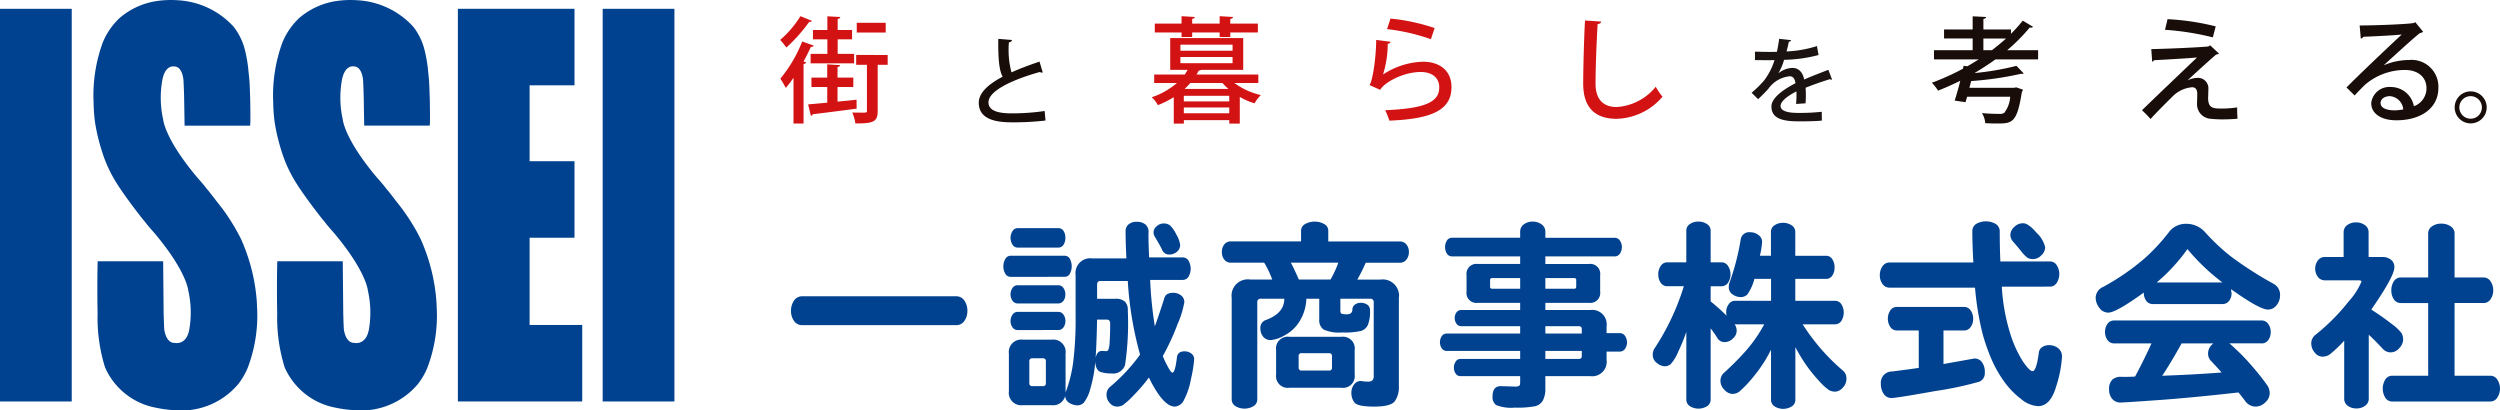 <?xml version="1.0" encoding="UTF-8"?> <svg xmlns="http://www.w3.org/2000/svg" xmlns:xlink="http://www.w3.org/1999/xlink" width="312.249" height="51.243" viewBox="0 0 312.249 51.243"><defs><clipPath id="clip-path"><rect id="長方形_2136" data-name="長方形 2136" width="312.249" height="51.243" fill="none"></rect></clipPath></defs><g id="グループ_4203" data-name="グループ 4203" transform="translate(0 0)"><g id="グループ_3900" data-name="グループ 3900" transform="translate(0 0)" clip-path="url(#clip-path)"><path id="パス_3444" data-name="パス 3444" d="M74.311,2.045a.322.322,0,0,1-.344.114,20.367,20.367,0,0,1-2.857,3.215,12.221,12.221,0,0,0-.772-.957,12.566,12.566,0,0,0,2.528-2.958ZM72,9.147a11.974,11.974,0,0,1-.971,1.272,10.879,10.879,0,0,0-.672-1.157,16.968,16.968,0,0,0,2.729-4.644l1.442.514c-.042.115-.17.172-.356.157-.272.6-.586,1.215-.916,1.83l.316.1c-.015.1-.115.186-.316.215v7.43H72Zm7.875,2.744.014,1.115c-2.03.27-4.158.543-5.488.7a.261.261,0,0,1-.229.2l-.344-1.43c.658-.057,1.487-.129,2.387-.215V10.3H74.239V9.133h1.973V7.474l1.614.1c-.014.114-.1.2-.328.229V9.133H79.47V10.3H77.5v1.829Zm-3.645-5.73V4.346h-1.8V3.188h1.8V1.473l1.615.086c-.015.129-.1.2-.328.244V3.188h1.8V4.346h-1.8V6.161H79.57V7.347H74.139V6.161Zm7.532.143V7.533H82.514v5.759c0,1.315-.472,1.586-2.787,1.557a5.56,5.56,0,0,0-.385-1.358c.5.014.971.014,1.287.014.47,0,.542,0,.542-.242V7.533H79.828V6.3Zm-.244-2.8H79.9V2.287h3.614Z" transform="translate(27.108 0.563)" fill="#d31213"></path><path id="パス_3445" data-name="パス 3445" d="M96.234,7.7a.341.341,0,0,1-.105.011.525.525,0,0,1-.27-.071c-3.522.989-6.419,2.379-6.406,3.8.011,1,1.1,1.365,2.884,1.365a28.025,28.025,0,0,0,4.133-.294l.107,1.189a34.348,34.348,0,0,1-4.286.224c-2.285,0-4.027-.553-4.05-2.413-.012-1.261,1.176-2.332,2.979-3.286-.425-.788-.565-2.131-.543-4.721l1.708.141c-.024.154-.13.259-.377.283a10.825,10.825,0,0,0,.319,3.757c1.047-.472,2.248-.919,3.5-1.344Z" transform="translate(34.007 1.353)" fill="#180d09"></path><path id="パス_3446" data-name="パス 3446" d="M117.148,9.8h-3a9.154,9.154,0,0,0,3.317,1.514,4.523,4.523,0,0,0-.787,1.029,8.347,8.347,0,0,1-1.844-.8v3.33h-1.313v-.429h-5.673v.429h-1.259v-3.3a12.761,12.761,0,0,1-1.987,1,3.463,3.463,0,0,0-.77-.986A9.4,9.4,0,0,0,106.987,9.8h-2.844V8.748h3.817a6.828,6.828,0,0,0,.356-.586h-2.172V4.188h9.119V8.162h-5.274a.478.478,0,0,1-.285.1c-.086.157-.172.328-.272.486h7.717Zm-9.588-5.744V3.489h-3.344v-1.1h3.344V1.459l1.657.1c-.014.129-.115.2-.328.229v.6h3.43V1.459l1.672.1c-.015.129-.115.2-.344.244v.585h3.444v1.1h-3.444v.572h-1.329V3.489h-3.43v.572Zm-.143,1.714h6.516V5.017h-6.516Zm0,1.557h6.516V6.56h-6.516Zm6.1,4.073h-5.673v.7h5.673Zm-5.673,2.186h5.672v-.729h-5.672Zm.813-3.786a8.541,8.541,0,0,1-.715.743h5.472a5.955,5.955,0,0,1-.741-.743Z" transform="translate(40.015 0.563)" fill="#d31213"></path><path id="パス_3447" data-name="パス 3447" d="M126.118,4.576a.407.407,0,0,1-.37.244,13.116,13.116,0,0,1-.586,3.829h.014a9.534,9.534,0,0,1,4.974-1.586c2.114,0,3.573,1.143,3.558,3.2-.028,2.686-2.143,3.943-7.76,4.158a10.174,10.174,0,0,0-.515-1.3c4.86-.215,6.732-.959,6.747-2.83.012-1.186-.844-1.944-2.315-1.944-2.23,0-4.588,1.344-5.059,2.229l-1.342-.6c.3-.256.813-2.929.842-5.63Zm-.028-2.9a24.142,24.142,0,0,1,5.515,1.186l-.47,1.387a24.771,24.771,0,0,0-5.475-1.258Z" transform="translate(47.581 0.646)" fill="#d31213"></path><path id="パス_3448" data-name="パス 3448" d="M144.977,1.979c-.029.172-.157.285-.442.314-.115,1.8-.259,5.345-.259,7.445,0,1.987.986,2.915,2.643,2.915a6.807,6.807,0,0,0,4.874-2.53,9.041,9.041,0,0,0,.842,1.244,7.784,7.784,0,0,1-5.729,2.758c-2.9,0-4.173-1.629-4.173-4.388,0-1.858.114-6.144.229-7.888Z" transform="translate(55.008 0.714)" fill="#d31213"></path><path id="パス_3449" data-name="パス 3449" d="M167.965,8.587a.158.158,0,0,1-.071.011.4.4,0,0,1-.2-.058c-.884.27-2.109.694-3.04,1.071.025.259.036.554.036.882s-.011.672-.036,1.061l-1.189.082a11.866,11.866,0,0,0,.047-1.565c-1.107.553-1.978,1.236-1.978,1.812s.731.871,2.2.871a25.853,25.853,0,0,0,2.943-.141l.012,1.1c-.659.071-1.685.094-2.968.094-2.26,0-3.332-.518-3.332-1.861,0-.989,1.3-2.025,3-2.9-.058-.529-.294-.871-.707-.871a3.716,3.716,0,0,0-2.684,1.578c-.308.342-.754.8-1.272,1.284l-.813-.8A13.717,13.717,0,0,0,159.475,8.7a8.113,8.113,0,0,0,1.3-2.544l-.542.011c-.471,0-1.306,0-1.9-.011V5.1c.694.024,1.529.036,2.025.036l.718-.012c.105-.506.2-1,.281-1.625l1.485.165c-.024.118-.13.188-.283.212-.083.424-.176.812-.283,1.2a14.44,14.44,0,0,0,3.8-.672l.2,1.119a18.077,18.077,0,0,1-4.309.6,6.757,6.757,0,0,1-.707,1.671h.012a2.938,2.938,0,0,1,1.753-.659c.731,0,1.284.518,1.449,1.449.955-.424,2.12-.86,3.027-1.214Z" transform="translate(60.861 1.349)" fill="#1a1311"></path><path id="パス_3450" data-name="パス 3450" d="M187.434,6.855H182.1c-.828.6-1.7,1.158-2.585,1.687v.014a34.283,34.283,0,0,0,5.217-.9l.9.943a.227.227,0,0,1-.172.057.413.413,0,0,1-.129-.014,40.967,40.967,0,0,1-6.259.914l-.215.844h5.56l.285-.057.83.285a.73.73,0,0,1-.129.314c-.614,3.915-1.229,3.915-3.186,3.915-.416,0-.887-.014-1.387-.043a2.64,2.64,0,0,0-.414-1.258c.871.086,1.8.1,2.158.1a1.009,1.009,0,0,0,.628-.129,3.6,3.6,0,0,0,.744-2.016h-5.374c-.072.244-.141.471-.2.686l-1.358-.2c.215-.658.471-1.559.7-2.473-.914.443-1.829.858-2.772,1.229a6.862,6.862,0,0,0-.772-.985,31.349,31.349,0,0,0,3.887-1.758l.072-.357.471.057c.471-.272.941-.557,1.415-.858H174.43V5.7h4.829V4.241h-3.572V3.112h3.572V1.469l1.687.086c-.015.129-.115.2-.344.242V3.112h3.443v.543a19.717,19.717,0,0,0,1.474-1.643l1.286.772a.293.293,0,0,1-.258.1.654.654,0,0,1-.157-.014A22.9,22.9,0,0,1,183.576,5.7h3.858ZM180.6,5.7h1.071q.923-.707,1.758-1.457H180.6Z" transform="translate(67.124 0.567)" fill="#180d09"></path><path id="パス_3451" data-name="パス 3451" d="M198.828,9.358a3.016,3.016,0,0,1,1.3-.3,1.3,1.3,0,0,1,1.273,1.416c0,.371-.03.815-.03,1.129,0,1.286.716,1.286,1.7,1.286A12.026,12.026,0,0,0,205,12.745a13.226,13.226,0,0,0,.044,1.414c-.574.057-1.259.086-1.887.086a12.8,12.8,0,0,1-1.43-.072,1.819,1.819,0,0,1-1.743-1.786c0-.344.029-.943.029-1.344,0-.514-.215-.813-.643-.813a3.882,3.882,0,0,0-2.459,1.171c-.77.758-2.286,2.272-2.729,2.8a14.9,14.9,0,0,0-1.072-1.1c1.4-1.372,5.56-5.331,6.874-6.589-.986.1-3.829.258-5.374.344-.069.115-.114.172-.229.172L194.27,5.47c1.971-.042,5.644-.2,7.117-.328L201.631,5l1.1,1.029a.633.633,0,0,1-.357.114c-.9.772-2.43,2.158-3.545,3.2ZM201.958,4a33.912,33.912,0,0,0-5.972-.943l.314-1.329a31.062,31.062,0,0,1,6.017.9Z" transform="translate(74.424 0.666)" fill="#180d09"></path><path id="パス_3452" data-name="パス 3452" d="M216.208,7.383a8.071,8.071,0,0,1,3.128-.657,3.348,3.348,0,0,1,3.687,3.486c0,2.587-2.257,4.044-5.244,4.044-1.858,0-3.143-.8-3.143-2.157a2.271,2.271,0,0,1,2.442-2,2.924,2.924,0,0,1,2.887,2.4,2.374,2.374,0,0,0,1.572-2.257c0-1.387-1.071-2.272-2.686-2.272A7.658,7.658,0,0,0,213.878,9.8c-.371.357-.943.943-1.313,1.358l-1.016-1c1.129-1.172,4.972-4.829,6.9-6.617-.758.1-3.43.229-4.8.285a.451.451,0,0,1-.315.229l-.143-1.643c1.887,0,5.744-.143,6.73-.3L220.137,2l.985,1.2a.832.832,0,0,1-.4.157c-.873.672-3.358,2.972-4.515,4.015Zm1.356,5.63a6.516,6.516,0,0,0,1.072-.115,1.8,1.8,0,0,0-1.686-1.657c-.6,0-1.144.328-1.144.858,0,.729.986.914,1.758.914" transform="translate(81.529 0.769)" fill="#180d09"></path><path id="パス_3453" data-name="パス 3453" d="M225.3,10.237a2,2,0,1,1-2-2,2.007,2.007,0,0,1,2,2m-.6,0a1.408,1.408,0,1,0-1.4,1.414,1.4,1.4,0,0,0,1.4-1.414" transform="translate(85.287 3.175)" fill="#180d09"></path><path id="パス_3454" data-name="パス 3454" d="M72.718,30.315a1.187,1.187,0,0,1-1.035-.536,2.144,2.144,0,0,1-.371-1.252,2.206,2.206,0,0,1,.371-1.266,1.179,1.179,0,0,1,1.035-.549H91.939a1.182,1.182,0,0,1,1.035.549,2.206,2.206,0,0,1,.371,1.266,2.144,2.144,0,0,1-.371,1.252,1.19,1.19,0,0,1-1.035.536Z" transform="translate(27.483 10.295)" fill="#004290"></path><path id="パス_3455" data-name="パス 3455" d="M91.353,26.872a.74.74,0,0,1-.654-.4,1.7,1.7,0,0,1-.241-.907,1.764,1.764,0,0,1,.241-.92.738.738,0,0,1,.654-.409H98.1a.731.731,0,0,1,.664.382,2.008,2.008,0,0,1,0,1.866.73.73,0,0,1-.664.384Zm17.279,12.575a19.8,19.8,0,0,1-1.892,2.211,9.266,9.266,0,0,1-1.367,1.24,1.552,1.552,0,0,1-.768.179,1.172,1.172,0,0,1-.856-.447,1.5,1.5,0,0,1-.407-1.047,1.269,1.269,0,0,1,.485-1.01,22.108,22.108,0,0,0,3.707-3.987,43.685,43.685,0,0,1-1.536-9.2h-3.4c-.291,0-.432.152-.432.46v1.764h2.272a1.713,1.713,0,0,1,1.19.345A1.417,1.417,0,0,1,106,31.038a35.606,35.606,0,0,1-.345,6.851,1.553,1.553,0,0,1-1.674,1.047,4.118,4.118,0,0,1-1.175-.127c-.544-.085-.835-.536-.867-1.355a16.672,16.672,0,0,1-.628,3.425,4.811,4.811,0,0,1-.78,1.675,1.111,1.111,0,0,1-.819.37,2.019,2.019,0,0,1-.97-.281,1.051,1.051,0,0,1-.564-.894,1.548,1.548,0,0,1-1.711,1.15H92.912a1.559,1.559,0,0,1-1.764-1.764V36.482a1.558,1.558,0,0,1,1.764-1.764h3.554a1.557,1.557,0,0,1,1.762,1.764v4.831a16.951,16.951,0,0,0,.946-3.745,43.067,43.067,0,0,0,.306-5.841V26.642a1.842,1.842,0,0,1,2.1-2.071h4.243q-.1-2.045-.1-3.373a1.1,1.1,0,0,1,.373-.881,1.523,1.523,0,0,1,1.034-.32,1.645,1.645,0,0,1,1.072.332,1.216,1.216,0,0,1,.385,1.047q-.027.717.075,3.067h4.194a.835.835,0,0,1,.729.41,1.989,1.989,0,0,1,0,1.992.835.835,0,0,1-.729.41h-4.063a48.114,48.114,0,0,0,.586,5.8q.615-1.712,1.176-3.5.179-.69,1.1-.69a1.561,1.561,0,0,1,.993.32,1.024,1.024,0,0,1,.411.856,11.919,11.919,0,0,1-.858,2.772,28.986,28.986,0,0,1-1.827,3.95,8.618,8.618,0,0,0,.524,1.137c.316.622.54.932.679.932.219,0,.409-.639.562-1.916q.1-.742.945-.741a1.426,1.426,0,0,1,.83.255.9.9,0,0,1,.371.792,15.9,15.9,0,0,1-.395,2.4A9.115,9.115,0,0,1,113,42.284a1.361,1.361,0,0,1-1.122.792q-1.461,0-3.247-3.63M92.247,23.217a.746.746,0,0,1-.651-.371,1.589,1.589,0,0,1,0-1.687.745.745,0,0,1,.651-.37h5.061a.751.751,0,0,1,.665.345,1.507,1.507,0,0,1,.23.856,1.576,1.576,0,0,1-.23.87.744.744,0,0,1-.665.357Zm0,6.977a.757.757,0,0,1-.651-.345,1.416,1.416,0,0,1,0-1.585.757.757,0,0,1,.651-.345h5.061a.761.761,0,0,1,.653.345,1.363,1.363,0,0,1,.242.806,1.306,1.306,0,0,1-.242.792.768.768,0,0,1-.653.331Zm0,3.324a.757.757,0,0,1-.651-.345,1.322,1.322,0,0,1-.242-.78A1.379,1.379,0,0,1,91.6,31.6a.75.75,0,0,1,.651-.357h5.061a.761.761,0,0,1,.653.345,1.362,1.362,0,0,1,.242.8,1.3,1.3,0,0,1-.242.792.77.77,0,0,1-.653.332ZM93.7,40.137a.34.34,0,0,0,.385.384h1.3a.337.337,0,0,0,.381-.384V37.428a.337.337,0,0,0-.381-.384h-1.3a.34.34,0,0,0-.385.384Zm9.688-7.923h-1.225q-.056,2.889-.181,4.78.181-.921.871-.869c.168.017.313.025.432.025a.324.324,0,0,0,.283-.154,3.231,3.231,0,0,0,.163-1.035c.046-.587.067-1.341.067-2.261,0-.324-.136-.486-.41-.486m9.151-9.329a1.082,1.082,0,0,1-.407.856,1.478,1.478,0,0,1-.985.345.938.938,0,0,1-.87-.614q-.293-.613-.934-1.661a1.053,1.053,0,0,1-.126-.55.992.992,0,0,1,.382-.7,1.246,1.246,0,0,1,.87-.357,1.286,1.286,0,0,1,.792.23,3.808,3.808,0,0,1,.792,1.137,3.319,3.319,0,0,1,.485,1.316" transform="translate(34.862 7.707)" fill="#004290"></path><path id="パス_3456" data-name="パス 3456" d="M120.713,29.612a5.747,5.747,0,0,1-.8,2.735,4.859,4.859,0,0,1-1.88,1.816,4.228,4.228,0,0,1-1.75.612,1.209,1.209,0,0,1-.959-.409,1.625,1.625,0,0,1-.359-1.112,1,1,0,0,1,.69-.984q2.3-.844,2.3-2.659h-2.915a.406.406,0,0,0-.46.46v12.09a.977.977,0,0,1-.474.869,2.209,2.209,0,0,1-2.248,0,.979.979,0,0,1-.474-.869V29.511a2.035,2.035,0,0,1,2.3-2.3h2.76a11.584,11.584,0,0,0-1-2.1h-4.14a1.022,1.022,0,0,1-.845-.384,1.467,1.467,0,0,1-.3-.945,1.505,1.505,0,0,1,.294-.946,1.014,1.014,0,0,1,.856-.384h8.74V21.127a.944.944,0,0,1,.511-.844,2.46,2.46,0,0,1,2.377,0,.944.944,0,0,1,.511.844v1.329h8.894a1.053,1.053,0,0,1,.87.384,1.445,1.445,0,0,1,.306.934,1.492,1.492,0,0,1-.306.945,1.035,1.035,0,0,1-.87.4h-4.217q-.459,1.049-1.047,2.1h2.887a2.035,2.035,0,0,1,2.3,2.3V40.553a3.059,3.059,0,0,1-.5,1.852q-.5.677-2.581.677t-2.466-.511a1.923,1.923,0,0,1-.384-1.189,1.669,1.669,0,0,1,.384-1.125,1.015,1.015,0,0,1,1-.345,3.146,3.146,0,0,0,.651.051.879.879,0,0,0,.589-.152.841.841,0,0,0,.166-.614V30.072a.407.407,0,0,0-.46-.46h-3.707v1.509c0,.273.119.409.359.409a2.655,2.655,0,0,0,.446.026.842.842,0,0,0,.5-.129.637.637,0,0,0,.2-.5.761.761,0,0,1,.32-.589,1.215,1.215,0,0,1,.741-.218,1.394,1.394,0,0,1,.792.231.8.8,0,0,1,.345.715,4.462,4.462,0,0,1-.269,1.827,1.392,1.392,0,0,1-.856.741,9.273,9.273,0,0,1-2.365.191,4.661,4.661,0,0,1-2.312-.37,1.4,1.4,0,0,1-.538-1.24V29.612Zm-2.121,4.755h6.492a1.469,1.469,0,0,1,1.661,1.661V39.07a1.469,1.469,0,0,1-1.661,1.661h-6.492a1.469,1.469,0,0,1-1.662-1.661V36.028a1.469,1.469,0,0,1,1.662-1.661m1.175-7.157h3.962a12.714,12.714,0,0,0,.971-2.1H118.77q.335.588,1,2.1m.359,9.2a.339.339,0,0,0-.384.384V38.2a.338.338,0,0,0,.384.382h3.4a.338.338,0,0,0,.384-.382V36.8a.339.339,0,0,0-.384-.384Z" transform="translate(42.454 7.7)" fill="#004290"></path><path id="パス_3457" data-name="パス 3457" d="M142.983,39.275v1.507a3.12,3.12,0,0,1-.308,1.534,1.516,1.516,0,0,1-.957.716,11.6,11.6,0,0,1-2.544.179,5.034,5.034,0,0,1-2.339-.32,1.215,1.215,0,0,1-.449-1.06q0-1.305,1.024-1.3l1.79.051a.981.981,0,0,0,.51-.09c.085-.06.127-.209.127-.447v-.766h-7.463a.682.682,0,0,1-.6-.332,1.309,1.309,0,0,1-.216-.729,1.37,1.37,0,0,1,.216-.741.677.677,0,0,1,.6-.345h7.463v-1h-9.151a.743.743,0,0,1-.639-.319,1.393,1.393,0,0,1,0-1.534.744.744,0,0,1,.639-.32h9.151v-.92h-7.361a.688.688,0,0,1-.6-.32,1.224,1.224,0,0,1-.217-.7,1.173,1.173,0,0,1,.217-.69.7.7,0,0,1,.6-.308h7.361v-.894h-5.291a1.243,1.243,0,0,1-1.406-1.406V26.674a1.243,1.243,0,0,1,1.406-1.406h5.291v-.945h-8.51a.727.727,0,0,1-.64-.346,1.568,1.568,0,0,1,0-1.635.729.729,0,0,1,.64-.345h8.51v-.741a1.106,1.106,0,0,1,.461-.934,1.775,1.775,0,0,1,1.1-.345,1.835,1.835,0,0,1,1.112.345,1.1,1.1,0,0,1,.474.934V22h8.664a.754.754,0,0,1,.653.357,1.467,1.467,0,0,1,0,1.611.754.754,0,0,1-.653.357h-8.664v.945h5.445a1.243,1.243,0,0,1,1.4,1.406v2.045a1.243,1.243,0,0,1-1.4,1.406h-5.445v.894h5.6a1.809,1.809,0,0,1,2.046,2.045v.844h1.661a.752.752,0,0,1,.651.359,1.414,1.414,0,0,1,0,1.583.752.752,0,0,1-.651.359h-1.661v1.022a1.808,1.808,0,0,1-2.046,2.045Zm-3.145-12.244h-3.5a.226.226,0,0,0-.255.256v.817a.226.226,0,0,0,.255.256h3.5Zm3.145,1.33h3.6a.226.226,0,0,0,.254-.256v-.817a.226.226,0,0,0-.254-.256h-3.6Zm0,5.6h4.55V33.4c0-.238-.129-.357-.384-.357h-4.166Zm0,3.17h4.166c.255,0,.384-.119.384-.357v-.64h-4.55Z" transform="translate(50.031 7.7)" fill="#004290"></path><path id="パス_3458" data-name="パス 3458" d="M166.817,35.646v6.57a.968.968,0,0,1-.447.844,2.036,2.036,0,0,1-2.147,0,.97.97,0,0,1-.446-.844V35.978a17.725,17.725,0,0,1-2.34,3.552,14.928,14.928,0,0,1-1.61,1.675,1.451,1.451,0,0,1-.883.294,1.415,1.415,0,0,1-.984-.511,1.567,1.567,0,0,1-.5-1.111,1.331,1.331,0,0,1,.435-1.01,34.526,34.526,0,0,0,2.862-2.889,18.039,18.039,0,0,0,2.172-3.17h-3.7a1.323,1.323,0,0,1,.255.831,1.3,1.3,0,0,1-.474.945,1.485,1.485,0,0,1-1.047.447,1.041,1.041,0,0,1-.92-.562,12.545,12.545,0,0,0-.806-1.15v8.869a.969.969,0,0,1-.446.844,2.036,2.036,0,0,1-2.147,0,.967.967,0,0,1-.447-.844V33.755a23.171,23.171,0,0,1-1.021,2.492,5.12,5.12,0,0,1-.946,1.546,1.207,1.207,0,0,1-.755.255,1.6,1.6,0,0,1-.945-.409,1.192,1.192,0,0,1-.524-.959,1.4,1.4,0,0,1,.2-.83,30.274,30.274,0,0,0,3.681-7.8h-2.045A.979.979,0,0,1,150,27.62a1.774,1.774,0,0,1-.306-1.047A1.834,1.834,0,0,1,150,25.512a.971.971,0,0,1,.844-.447h2.351V21.128a.967.967,0,0,1,.447-.844,1.827,1.827,0,0,1,1.061-.308,1.878,1.878,0,0,1,1.072.308.96.96,0,0,1,.46.844v3.936h1.33a.965.965,0,0,1,.844.46,1.849,1.849,0,0,1,.306,1.049,1.8,1.8,0,0,1-.306,1.035.971.971,0,0,1-.844.447h-1.33v1.891a24.231,24.231,0,0,1,1.995,1.789,2.026,2.026,0,0,1-.051-.562,1.57,1.57,0,0,1,.3-.856.916.916,0,0,1,.8-.446h4.5V27.134H161.7a5.948,5.948,0,0,1-.881,1.944,1.155,1.155,0,0,1-.831.332,1.821,1.821,0,0,1-.985-.32,1.066,1.066,0,0,1-.5-.959,1.3,1.3,0,0,1,.1-.562,30.158,30.158,0,0,0,1.381-5.316,1.062,1.062,0,0,1,1.2-.946,1.609,1.609,0,0,1,1.035.357,1.038,1.038,0,0,1,.447.819,10.5,10.5,0,0,1-.28,1.762h1.38V21.281a.966.966,0,0,1,.446-.842,1.83,1.83,0,0,1,1.061-.308,1.889,1.889,0,0,1,1.074.308.958.958,0,0,1,.46.842v2.965h3.835a.89.89,0,0,1,.791.435,1.832,1.832,0,0,1,.281,1.022,1.771,1.771,0,0,1-.281,1.01.9.9,0,0,1-.791.421h-3.835V29.87h4.958a.921.921,0,0,1,.8.434,1.972,1.972,0,0,1,0,2.071.921.921,0,0,1-.8.434h-4.038a25.817,25.817,0,0,0,5.087,5.828,1.277,1.277,0,0,1,.382.984,1.55,1.55,0,0,1-.472,1.111,1.332,1.332,0,0,1-.921.486,1.592,1.592,0,0,1-.8-.205,7.3,7.3,0,0,1-1.251-1.162,17.557,17.557,0,0,1-1.611-1.994,20.8,20.8,0,0,1-1.329-2.211" transform="translate(57.424 7.7)" fill="#004290"></path><path id="パス_3459" data-name="パス 3459" d="M184.71,28.112a24.427,24.427,0,0,0,1.035,5.8,14.458,14.458,0,0,0,1.61,3.554q.831,1.2,1.189,1.2.486,0,.794-2.326a.942.942,0,0,1,.395-.665,1.513,1.513,0,0,1,.921-.256,1.807,1.807,0,0,1,1.072.359,1.314,1.314,0,0,1,.5,1.15,14.978,14.978,0,0,1-.716,3.617q-.715,2.492-2.275,2.491a3.65,3.65,0,0,1-2.121-.894,10.168,10.168,0,0,1-2.07-2.122,14.851,14.851,0,0,1-1.546-2.671,23.745,23.745,0,0,1-1.2-3.4,35.939,35.939,0,0,1-.934-5.713H170.728a1.068,1.068,0,0,1-.92-.46,1.825,1.825,0,0,1-.332-1.1,1.885,1.885,0,0,1,.332-1.112,1.059,1.059,0,0,1,.92-.472h10.428q-.127-2.3-.126-3.885a1.072,1.072,0,0,1,.46-.921,2.459,2.459,0,0,1,2.491.012,1.1,1.1,0,0,1,.472.934q0,1.918.078,3.732h6.186a.985.985,0,0,1,.856.472,2.056,2.056,0,0,1,0,2.2.988.988,0,0,1-.856.472Zm-7.284,5.47v4.192l3.858-.69a1.138,1.138,0,0,1,.946.46,2.049,2.049,0,0,1,.359,1.29,1.142,1.142,0,0,1-.665,1.139,42.59,42.59,0,0,1-5.508,1.175q-4.844.869-5.471.87a1.138,1.138,0,0,1-.984-.511,2.182,2.182,0,0,1-.356-1.279A1.391,1.391,0,0,1,171,38.706q1.394-.166,3.337-.447V33.582h-2.71a.976.976,0,0,1-.844-.435,1.895,1.895,0,0,1,0-2.07.979.979,0,0,1,.844-.435h8.358a.968.968,0,0,1,.842.447,1.778,1.778,0,0,1,.308,1.036,1.71,1.71,0,0,1-.308,1.021.972.972,0,0,1-.842.435Zm12.7-10.4a1.382,1.382,0,0,1-.486,1.022,1.423,1.423,0,0,1-.971.46,1.479,1.479,0,0,1-.727-.14,4.66,4.66,0,0,1-.869-.907q-.628-.767-.959-1.137a1.241,1.241,0,0,1-.333-.858,1.375,1.375,0,0,1,.472-.957,1.541,1.541,0,0,1,1.125-.474q.65,0,1.7,1.215a3.544,3.544,0,0,1,1.047,1.776" transform="translate(65.314 7.692)" fill="#004290"></path><path id="パス_3460" data-name="パス 3460" d="M194.942,28.768q-3.477,2.506-4.422,2.5a1.385,1.385,0,0,1-1.125-.587,2.119,2.119,0,0,1-.46-1.341,1.531,1.531,0,0,1,.946-1.291,29.231,29.231,0,0,0,5.215-3.6,23.528,23.528,0,0,0,3.015-3.271,2.625,2.625,0,0,1,2.174-1,3.088,3.088,0,0,1,2.25.973,26.125,26.125,0,0,0,3.193,3.028,45.585,45.585,0,0,0,5.42,3.488,1.552,1.552,0,0,1,.817,1.457,1.909,1.909,0,0,1-.434,1.214,1.323,1.323,0,0,1-1.075.55q-1.045,0-4.624-2.556l.075.511a1.533,1.533,0,0,1-.3.945,1,1,0,0,1-.845.409h-8.664a.988.988,0,0,1-.856-.409,1.706,1.706,0,0,1-.294-1.022m14.7,6.34h-4.013a27.411,27.411,0,0,1,3.195,3.272,25.469,25.469,0,0,1,1.61,2.082,1.821,1.821,0,0,1,.23.932,1.545,1.545,0,0,1-.536,1.074,1.731,1.731,0,0,1-1.266.538,1.612,1.612,0,0,1-1.29-.741q-.563-.742-.817-1.022-5.931.663-10.058.957t-4.7.3a1.306,1.306,0,0,1-.985-.435,1.726,1.726,0,0,1-.407-1.226,1.6,1.6,0,0,1,.382-1.176,1.549,1.549,0,0,1,1.164-.371c.52.01,1.086,0,1.7-.037q1.2-2.248,2.046-4.141h-4.654a.99.99,0,0,1-.842-.421,1.812,1.812,0,0,1,0-2.02.986.986,0,0,1,.842-.421h18.4a.976.976,0,0,1,.842.434,1.7,1.7,0,0,1,.308,1.01,1.65,1.65,0,0,1-.308,1,.988.988,0,0,1-.842.421m-13.088-7.617h8.2l-.2-.154a25.976,25.976,0,0,1-4.166-4.013,22.02,22.02,0,0,1-3.835,4.167m8.1,11.247q-.436-.511-1.33-1.457a1.268,1.268,0,0,1-.357-.895,1.55,1.55,0,0,1,.665-1.277H199.67q-1.534,2.735-2.429,4.038,4.219-.154,7.413-.409" transform="translate(72.814 7.778)" fill="#004290"></path><path id="パス_3461" data-name="パス 3461" d="M215.533,24.371h1.712a1.659,1.659,0,0,1,1.086.345,1.139,1.139,0,0,1,.421.934q0,1.124-2.887,5.291a29.481,29.481,0,0,1,2.5,1.751,6.023,6.023,0,0,1,1.3,1.214,1.71,1.71,0,0,1,.179.817,1.587,1.587,0,0,1-.474,1.022,1.4,1.4,0,0,1-1.072.538,1.3,1.3,0,0,1-1.01-.461q-1.278-1.353-1.737-1.737v7.974a1.047,1.047,0,0,1-.461.895,1.8,1.8,0,0,1-1.086.332,1.752,1.752,0,0,1-1.074-.332,1.057,1.057,0,0,1-.446-.895V34.825a16.124,16.124,0,0,1-1.8,1.712,1.641,1.641,0,0,1-.934.281,1.239,1.239,0,0,1-.946-.511,1.727,1.727,0,0,1-.434-1.15,1.332,1.332,0,0,1,.538-1.074,25.564,25.564,0,0,0,4.127-4.153,8.84,8.84,0,0,0,1.6-2.466c0-.119-.1-.18-.306-.18h-4.243a1.065,1.065,0,0,1-.894-.434,1.738,1.738,0,0,1,0-2.045,1.066,1.066,0,0,1,.894-.435h2.326V21.3a1.074,1.074,0,0,1,.46-.92,1.8,1.8,0,0,1,1.086-.332,1.865,1.865,0,0,1,1.1.332,1.066,1.066,0,0,1,.472.92ZM226.268,39.2h4.447a1.03,1.03,0,0,1,.894.486,2.06,2.06,0,0,1,0,2.248,1.033,1.033,0,0,1-.894.486H218.5a1,1,0,0,1-.882-.474,2.181,2.181,0,0,1,0-2.275,1.007,1.007,0,0,1,.882-.472h4.472V30.121h-3.4a1.018,1.018,0,0,1-.882-.46,1.928,1.928,0,0,1-.319-1.124,2,2,0,0,1,.319-1.139,1.014,1.014,0,0,1,.882-.472h3.4v-5.47a1.051,1.051,0,0,1,.486-.92,1.979,1.979,0,0,1,1.15-.332,2.047,2.047,0,0,1,1.162.332,1.047,1.047,0,0,1,.5.92v5.47h3.6a1.031,1.031,0,0,1,.894.486,1.953,1.953,0,0,1,.333,1.125,1.891,1.891,0,0,1-.333,1.111,1.037,1.037,0,0,1-.894.472h-3.6Z" transform="translate(80.306 7.728)" fill="#004290"></path><rect id="長方形_2134" data-name="長方形 2134" width="8.959" height="49.044" transform="translate(0 1.1)" fill="#004290"></rect><rect id="長方形_2135" data-name="長方形 2135" width="8.959" height="49.044" transform="translate(75.275 1.1)" fill="#004290"></rect><path id="パス_3462" data-name="パス 3462" d="M50.238,40.281V29.386h5.608V19.83H50.238V10.35h5.608V.793H41.279V49.837H56.811V40.281Z" transform="translate(15.909 0.306)" fill="#004290"></path><path id="パス_3463" data-name="パス 3463" d="M28.659,36.1a23.4,23.4,0,0,0-1.812-6.262,25.324,25.324,0,0,0-3.038-4.692q-.515-.68-1.046-1.347c-.234-.252-.418-.533-.632-.774-.24-.287-.464-.544-.661-.762-4.156-4.9-4.335-7.309-4.335-7.309a12.4,12.4,0,0,1-.155-4.685c.31-2.224,1.492-1.971,1.492-1.971,1.154-.028,1.2,1.856,1.2,1.856.026.367.072,1.888.072,1.888l.06,3.651h8.175c.086,0,.021-3.366.014-3.534-.061-1.369-.029-1.741-.2-3.175a17.045,17.045,0,0,0-.526-3.023,7.769,7.769,0,0,0-1.352-2.641A10.19,10.19,0,0,0,18.957.03a12.191,12.191,0,0,0-2.532.085,9.175,9.175,0,0,0-4.759,2.153A8.8,8.8,0,0,0,9.587,5.3,19.254,19.254,0,0,0,8.44,12.851a20.6,20.6,0,0,0,.183,2.463,24.57,24.57,0,0,0,.948,3.854,16.574,16.574,0,0,0,1.83,3.838c.676,1.076,2.043,2.947,3.234,4.439.234.252.418.533.632.774.241.287.464.546.664.763,4.156,4.9,4.334,7.308,4.334,7.308a12.4,12.4,0,0,1,.155,4.685c-.31,2.225-1.845,1.854-1.845,1.854-1.154.028-1.315-1.739-1.315-1.739-.028-.366-.071-1.888-.071-1.888l-.062-6.568H8.95c-.086,2.919-.018,6.284-.011,6.453a20.868,20.868,0,0,0,.931,6.8,8.667,8.667,0,0,0,6.382,5.041,14.422,14.422,0,0,0,2.247.3,9.266,9.266,0,0,0,8.006-3.257,8.821,8.821,0,0,0,1.171-2,18.336,18.336,0,0,0,1.178-7.652,18.577,18.577,0,0,0-.2-2.217" transform="translate(3.251 0.001)" fill="#004290"></path><path id="パス_3464" data-name="パス 3464" d="M44.852,36.1a23.449,23.449,0,0,0-1.812-6.262A25.4,25.4,0,0,0,40,25.143q-.513-.68-1.046-1.347c-.234-.252-.418-.533-.633-.774-.238-.287-.461-.544-.661-.762-4.155-4.9-4.333-7.309-4.333-7.309a12.388,12.388,0,0,1-.157-4.685c.31-2.224,1.492-1.971,1.492-1.971,1.155-.028,1.2,1.856,1.2,1.856.028.367.072,1.888.072,1.888l.061,3.651h8.174c.086,0,.019-3.366.012-3.534-.06-1.369-.029-1.741-.194-3.175a16.923,16.923,0,0,0-.528-3.023,7.766,7.766,0,0,0-1.351-2.641A10.187,10.187,0,0,0,35.15.03a12.191,12.191,0,0,0-2.532.085,9.175,9.175,0,0,0-4.759,2.153A8.8,8.8,0,0,0,25.782,5.3a19.23,19.23,0,0,0-1.148,7.546,20.6,20.6,0,0,0,.183,2.463,24.877,24.877,0,0,0,.946,3.854,16.63,16.63,0,0,0,1.83,3.838c.679,1.076,2.045,2.947,3.235,4.439.234.252.418.533.633.774.24.287.463.546.662.763,4.156,4.9,4.332,7.308,4.332,7.308a12.359,12.359,0,0,1,.157,4.685c-.31,2.225-1.845,1.854-1.845,1.854-1.154.028-1.315-1.739-1.315-1.739-.028-.366-.071-1.888-.071-1.888l-.064-6.568H25.143c-.086,2.919-.019,6.284-.011,6.453a20.943,20.943,0,0,0,.931,6.8,8.669,8.669,0,0,0,6.382,5.041,14.422,14.422,0,0,0,2.247.3A9.268,9.268,0,0,0,42.7,47.971a8.873,8.873,0,0,0,1.171-2,18.358,18.358,0,0,0,1.178-7.652,18.576,18.576,0,0,0-.2-2.217" transform="translate(9.492 0.001)" fill="#004290"></path></g></g></svg> 